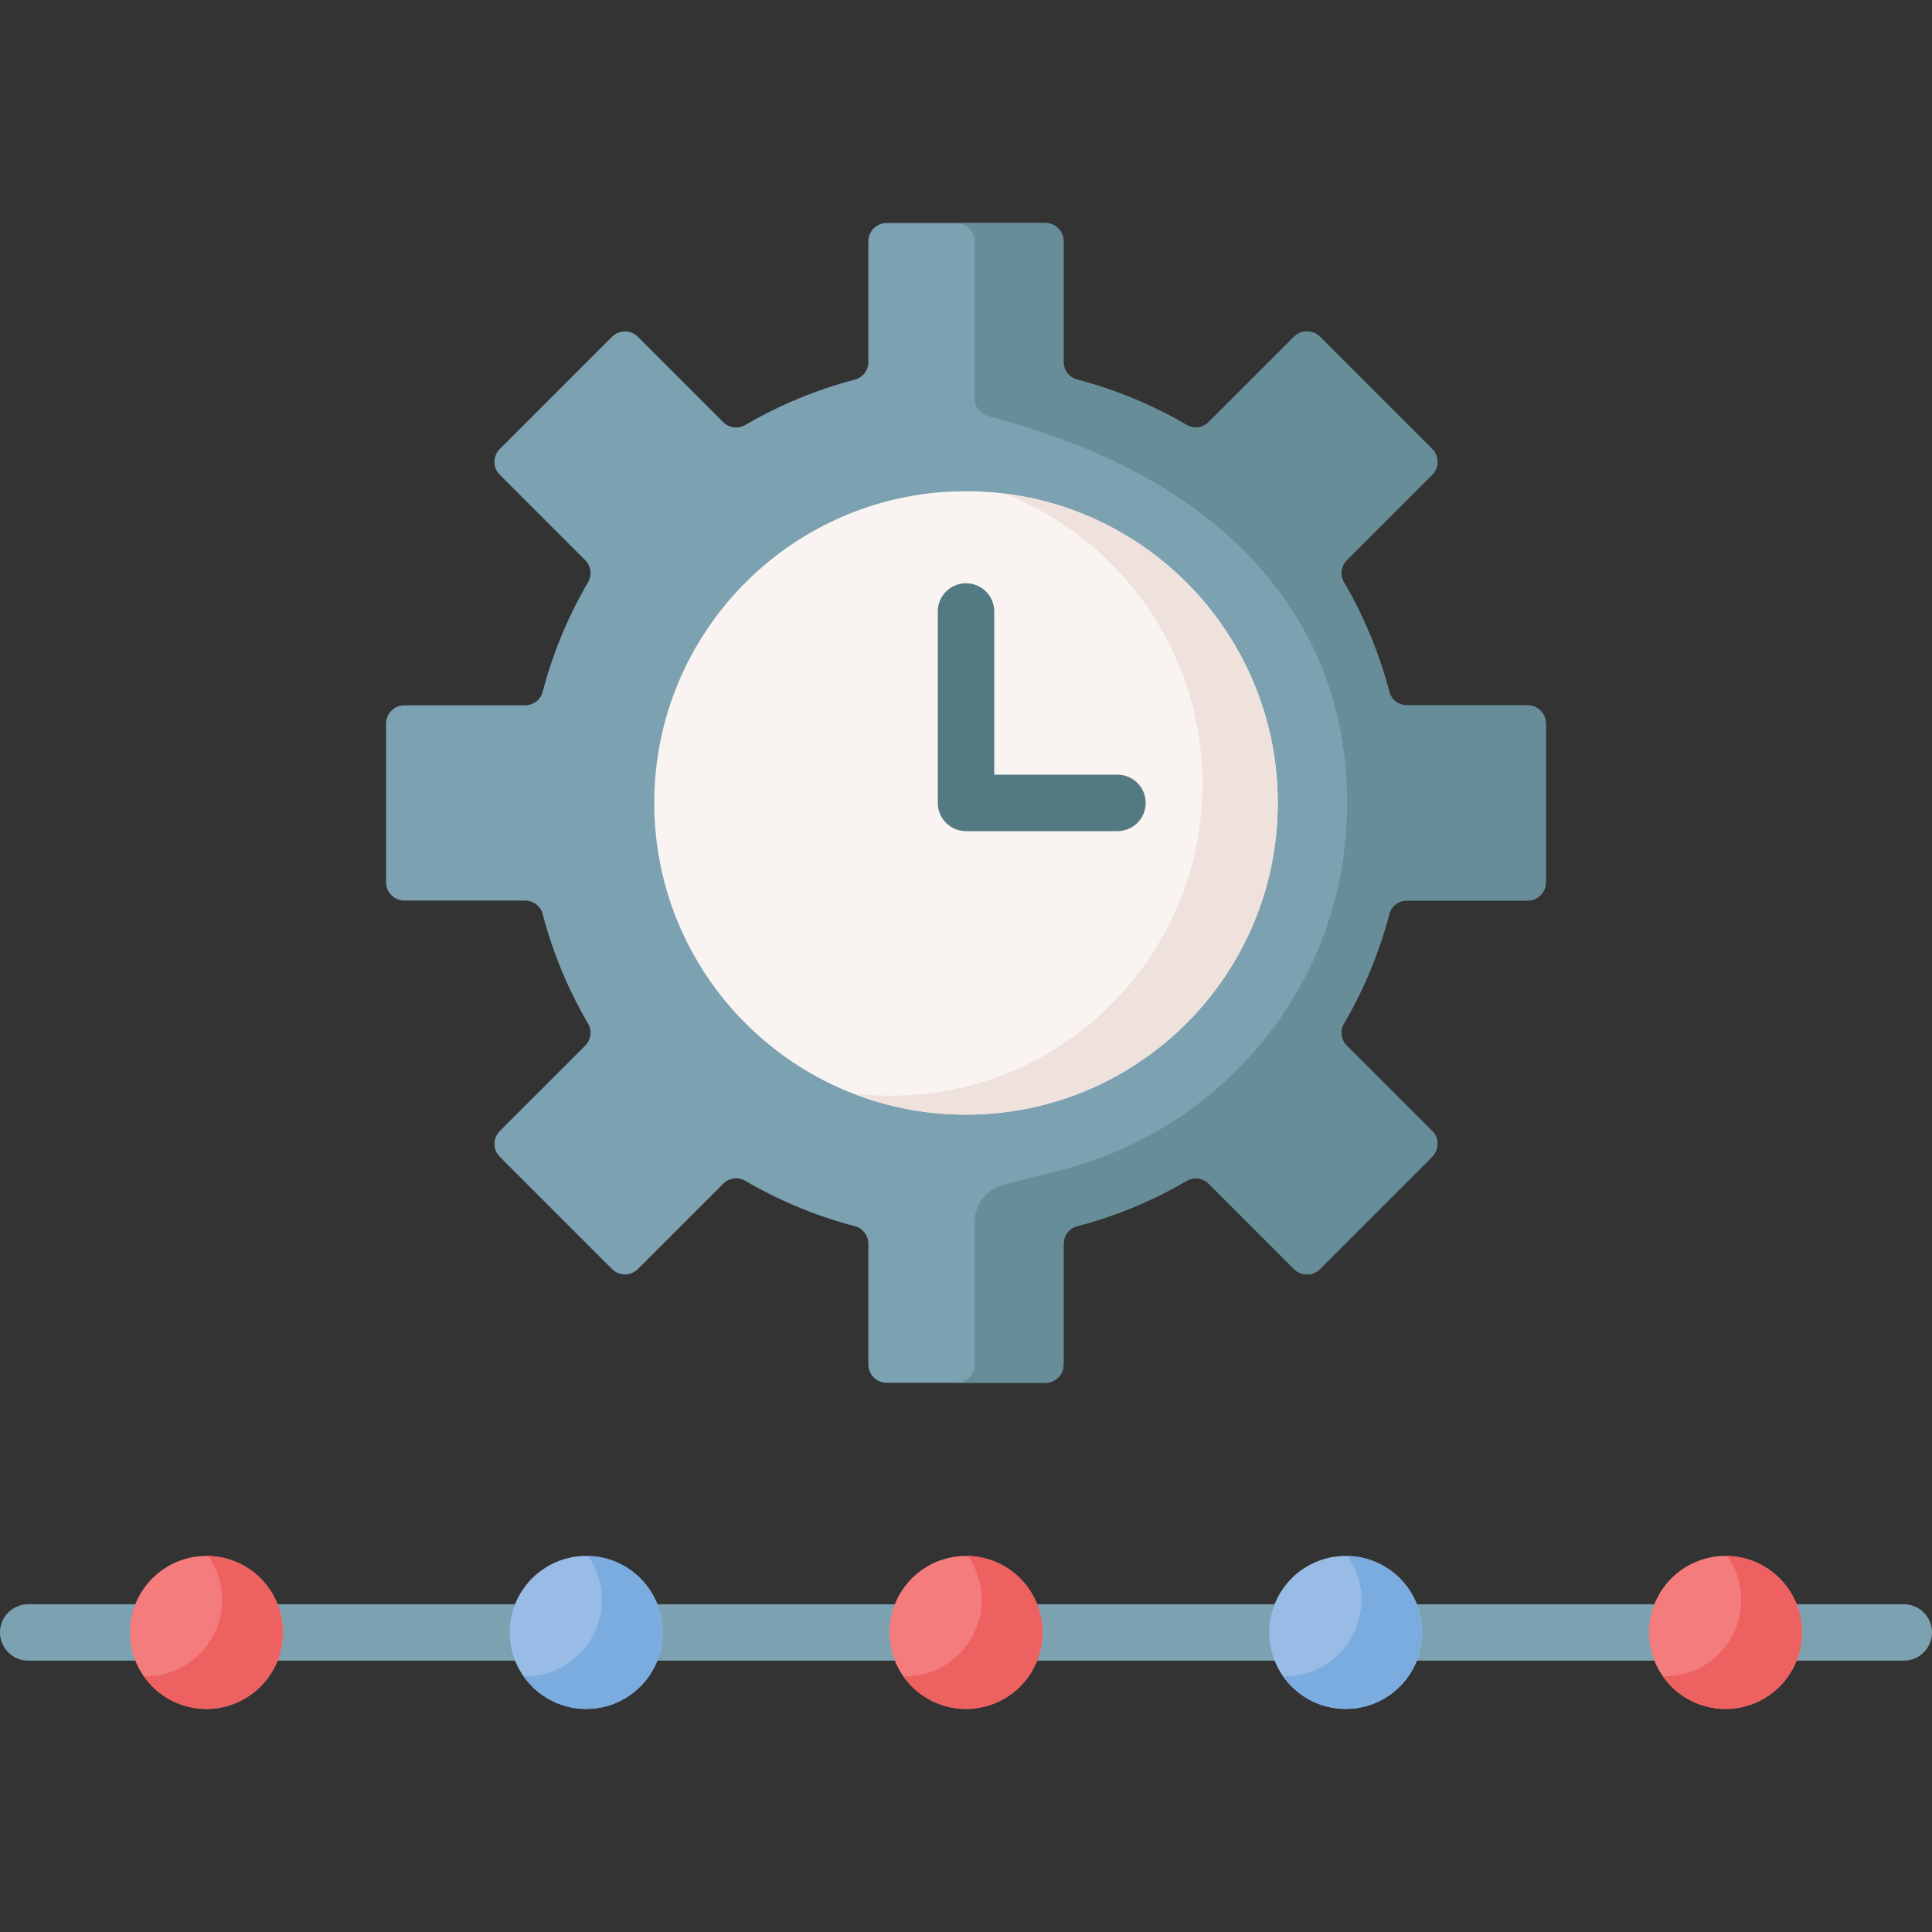 <svg width="50" height="50" viewBox="0 0 50 50" fill="none" xmlns="http://www.w3.org/2000/svg">
<rect x="0" y="0" width="50" height="50" fill="#333333" stroke="none"/>
<g clip-path="url(#clip0_1233_214)">
<path d="M40.006 22.834V18.725C40.006 18.464 39.794 18.253 39.534 18.253H36.409C36.196 18.253 36.008 18.111 35.954 17.905C35.691 16.897 35.292 15.944 34.778 15.066C34.67 14.882 34.703 14.648 34.853 14.498L37.063 12.288C37.248 12.104 37.248 11.805 37.063 11.62L34.158 8.715C33.973 8.531 33.675 8.531 33.49 8.715L31.28 10.925C31.13 11.075 30.896 11.108 30.712 11C29.835 10.486 28.881 10.088 27.873 9.824C27.667 9.77 27.525 9.582 27.525 9.369V6.245C27.525 5.984 27.314 5.772 27.053 5.772H22.945C22.684 5.772 22.473 5.984 22.473 6.245V9.369C22.473 9.582 22.331 9.77 22.125 9.824C21.117 10.088 20.163 10.486 19.285 11C19.102 11.108 18.868 11.075 18.718 10.925L16.508 8.715C16.323 8.531 16.024 8.531 15.84 8.715L12.935 11.62C12.751 11.805 12.751 12.104 12.935 12.288L15.145 14.498C15.295 14.648 15.328 14.882 15.22 15.066C14.706 15.944 14.307 16.897 14.044 17.905C13.99 18.111 13.802 18.253 13.589 18.253H10.464C10.204 18.253 9.992 18.464 9.992 18.725V22.834C9.992 23.094 10.204 23.306 10.464 23.306H13.589C13.802 23.306 13.99 23.448 14.044 23.653C14.307 24.662 14.706 25.615 15.22 26.493C15.328 26.677 15.295 26.91 15.145 27.061L12.935 29.27C12.751 29.455 12.751 29.754 12.935 29.938L15.84 32.843C16.024 33.028 16.323 33.028 16.508 32.843L18.718 30.634C18.868 30.483 19.102 30.45 19.285 30.558C20.163 31.072 21.117 31.471 22.125 31.734C22.331 31.788 22.473 31.977 22.473 32.189V35.314C22.473 35.575 22.684 35.786 22.945 35.786H27.053C27.314 35.786 27.525 35.575 27.525 35.314V32.189C27.525 31.976 27.667 31.788 27.873 31.734C28.881 31.471 29.834 31.072 30.712 30.558C30.896 30.45 31.13 30.483 31.28 30.633L33.49 32.843C33.675 33.028 33.973 33.028 34.158 32.843L37.063 29.938C37.247 29.753 37.247 29.455 37.063 29.27L34.853 27.061C34.703 26.91 34.67 26.676 34.778 26.493C35.292 25.615 35.69 24.661 35.954 23.653C36.008 23.447 36.196 23.305 36.409 23.305H39.534C39.794 23.306 40.006 23.094 40.006 22.834Z" fill="#7CA1B1"/>
<path d="M40.006 18.724V22.833C40.006 23.094 39.794 23.306 39.533 23.306H36.409C36.197 23.306 36.008 23.448 35.955 23.653C35.691 24.662 35.292 25.614 34.778 26.492C34.671 26.676 34.703 26.91 34.853 27.06L37.064 29.271C37.248 29.455 37.248 29.754 37.064 29.938L34.158 32.843C33.974 33.028 33.674 33.028 33.49 32.843L31.281 30.633C31.13 30.482 30.897 30.45 30.713 30.558C29.835 31.072 28.881 31.47 27.873 31.734C27.668 31.788 27.525 31.977 27.525 32.189V35.313C27.525 35.574 27.314 35.786 27.054 35.786H24.752C25.012 35.786 25.223 35.574 25.223 35.313V31.627C25.223 31.174 25.53 30.778 25.97 30.665L27.464 30.282C31.389 29.275 34.337 25.973 34.798 21.947C35.005 20.139 34.743 18.297 33.958 16.705C32.336 13.416 29.032 11.674 25.571 10.768C25.366 10.714 25.223 10.526 25.223 10.313V6.245C25.223 5.984 25.012 5.772 24.752 5.772H27.054C27.314 5.772 27.525 5.984 27.525 6.244V9.369C27.525 9.582 27.668 9.771 27.873 9.824C28.881 10.088 29.835 10.486 30.713 11.001C30.897 11.108 31.13 11.076 31.281 10.925L33.49 8.716C33.674 8.531 33.974 8.531 34.158 8.716L37.064 11.62C37.248 11.805 37.248 12.104 37.064 12.288L34.853 14.498C34.703 14.648 34.671 14.882 34.778 15.066C35.292 15.944 35.691 16.897 35.955 17.905C36.008 18.111 36.197 18.253 36.409 18.253H39.534C39.794 18.253 40.006 18.464 40.006 18.724Z" fill="#678D98"/>
<path d="M49.269 42.978H0.731C0.327 42.978 0 42.651 0 42.247C0 41.844 0.327 41.517 0.731 41.517H49.269C49.673 41.517 50 41.844 50 42.247C50 42.651 49.673 42.978 49.269 42.978Z" fill="#7CA1B1"/>
<path d="M5.343 44.227C6.437 44.227 7.323 43.34 7.323 42.247C7.323 41.153 6.437 40.267 5.343 40.267C4.25 40.267 3.363 41.153 3.363 42.247C3.363 43.34 4.25 44.227 5.343 44.227Z" fill="#F47C7C"/>
<path d="M15.171 44.227C16.265 44.227 17.152 43.34 17.152 42.247C17.152 41.153 16.265 40.267 15.171 40.267C14.078 40.267 13.191 41.153 13.191 42.247C13.191 43.34 14.078 44.227 15.171 44.227Z" fill="#98BCE5"/>
<path d="M25 44.227C26.093 44.227 26.98 43.34 26.98 42.247C26.98 41.153 26.093 40.267 25 40.267C23.906 40.267 23.02 41.153 23.02 42.247C23.02 43.34 23.906 44.227 25 44.227Z" fill="#F47C7C"/>
<path d="M34.828 44.227C35.921 44.227 36.808 43.34 36.808 42.247C36.808 41.153 35.921 40.267 34.828 40.267C33.734 40.267 32.848 41.153 32.848 42.247C32.848 43.34 33.734 44.227 34.828 44.227Z" fill="#98BCE5"/>
<path d="M44.656 44.227C45.749 44.227 46.636 43.34 46.636 42.247C46.636 41.153 45.749 40.267 44.656 40.267C43.562 40.267 42.676 41.153 42.676 42.247C42.676 43.34 43.562 44.227 44.656 44.227Z" fill="#F47C7C"/>
<path d="M7.323 42.246C7.323 43.34 6.437 44.227 5.344 44.227C4.672 44.227 4.079 43.892 3.721 43.382C3.737 43.383 3.753 43.383 3.769 43.383C4.862 43.383 5.749 42.496 5.749 41.404C5.749 40.982 5.616 40.589 5.391 40.268C6.462 40.293 7.323 41.169 7.323 42.246Z" fill="#EE6161"/>
<path d="M17.151 42.246C17.151 43.34 16.265 44.227 15.171 44.227C14.5 44.227 13.907 43.892 13.549 43.382C13.565 43.383 13.581 43.383 13.597 43.383C14.691 43.383 15.577 42.496 15.577 41.404C15.577 40.982 15.444 40.589 15.22 40.268C16.291 40.293 17.151 41.17 17.151 42.246Z" fill="#7BACDF"/>
<path d="M26.98 42.246C26.98 43.34 26.094 44.227 25 44.227C24.329 44.227 23.735 43.892 23.377 43.382C23.394 43.383 23.409 43.383 23.426 43.383C24.519 43.383 25.406 42.496 25.406 41.404C25.406 40.982 25.274 40.589 25.048 40.268C26.119 40.293 26.98 41.169 26.98 42.246Z" fill="#EE6161"/>
<path d="M36.807 42.246C36.807 43.34 35.921 44.227 34.828 44.227C34.157 44.227 33.564 43.892 33.205 43.382C33.222 43.383 33.237 43.383 33.254 43.383C34.347 43.383 35.233 42.496 35.233 41.404C35.233 40.982 35.101 40.589 34.876 40.268C35.946 40.293 36.807 41.169 36.807 42.246Z" fill="#7BACDF"/>
<path d="M46.636 42.246C46.636 43.34 45.749 44.227 44.655 44.227C43.984 44.227 43.392 43.892 43.033 43.382C43.049 43.383 43.065 43.383 43.081 43.383C44.175 43.383 45.061 42.496 45.061 41.404C45.061 40.982 44.929 40.589 44.704 40.268C45.776 40.293 46.636 41.17 46.636 42.246Z" fill="#EE6161"/>
<path d="M24.999 28.848C29.455 28.848 33.067 25.235 33.067 20.78C33.067 16.324 29.455 12.712 24.999 12.712C20.544 12.712 16.932 16.324 16.932 20.78C16.932 25.235 20.544 28.848 24.999 28.848Z" fill="#F9F3F1"/>
<path d="M33.069 20.779C33.069 25.234 29.456 28.846 25.001 28.846C23.968 28.846 22.98 28.652 22.072 28.299C22.394 28.338 22.72 28.358 23.052 28.358C27.508 28.358 31.12 24.746 31.12 20.291C31.12 16.868 28.989 13.943 25.981 12.771C29.975 13.254 33.069 16.655 33.069 20.779Z" fill="#EFE2DD"/>
<path d="M28.919 21.51H25C24.597 21.51 24.27 21.183 24.27 20.779V15.825C24.27 15.422 24.597 15.095 25 15.095C25.404 15.095 25.731 15.422 25.731 15.825V20.049H28.919C29.323 20.049 29.65 20.376 29.65 20.779C29.65 21.183 29.323 21.51 28.919 21.51Z" fill="#537983"/>
</g>
<defs>
<clipPath id="clip0_1233_214">
<rect width="50" height="50" fill="white"/>
</clipPath>
</defs>
</svg>
